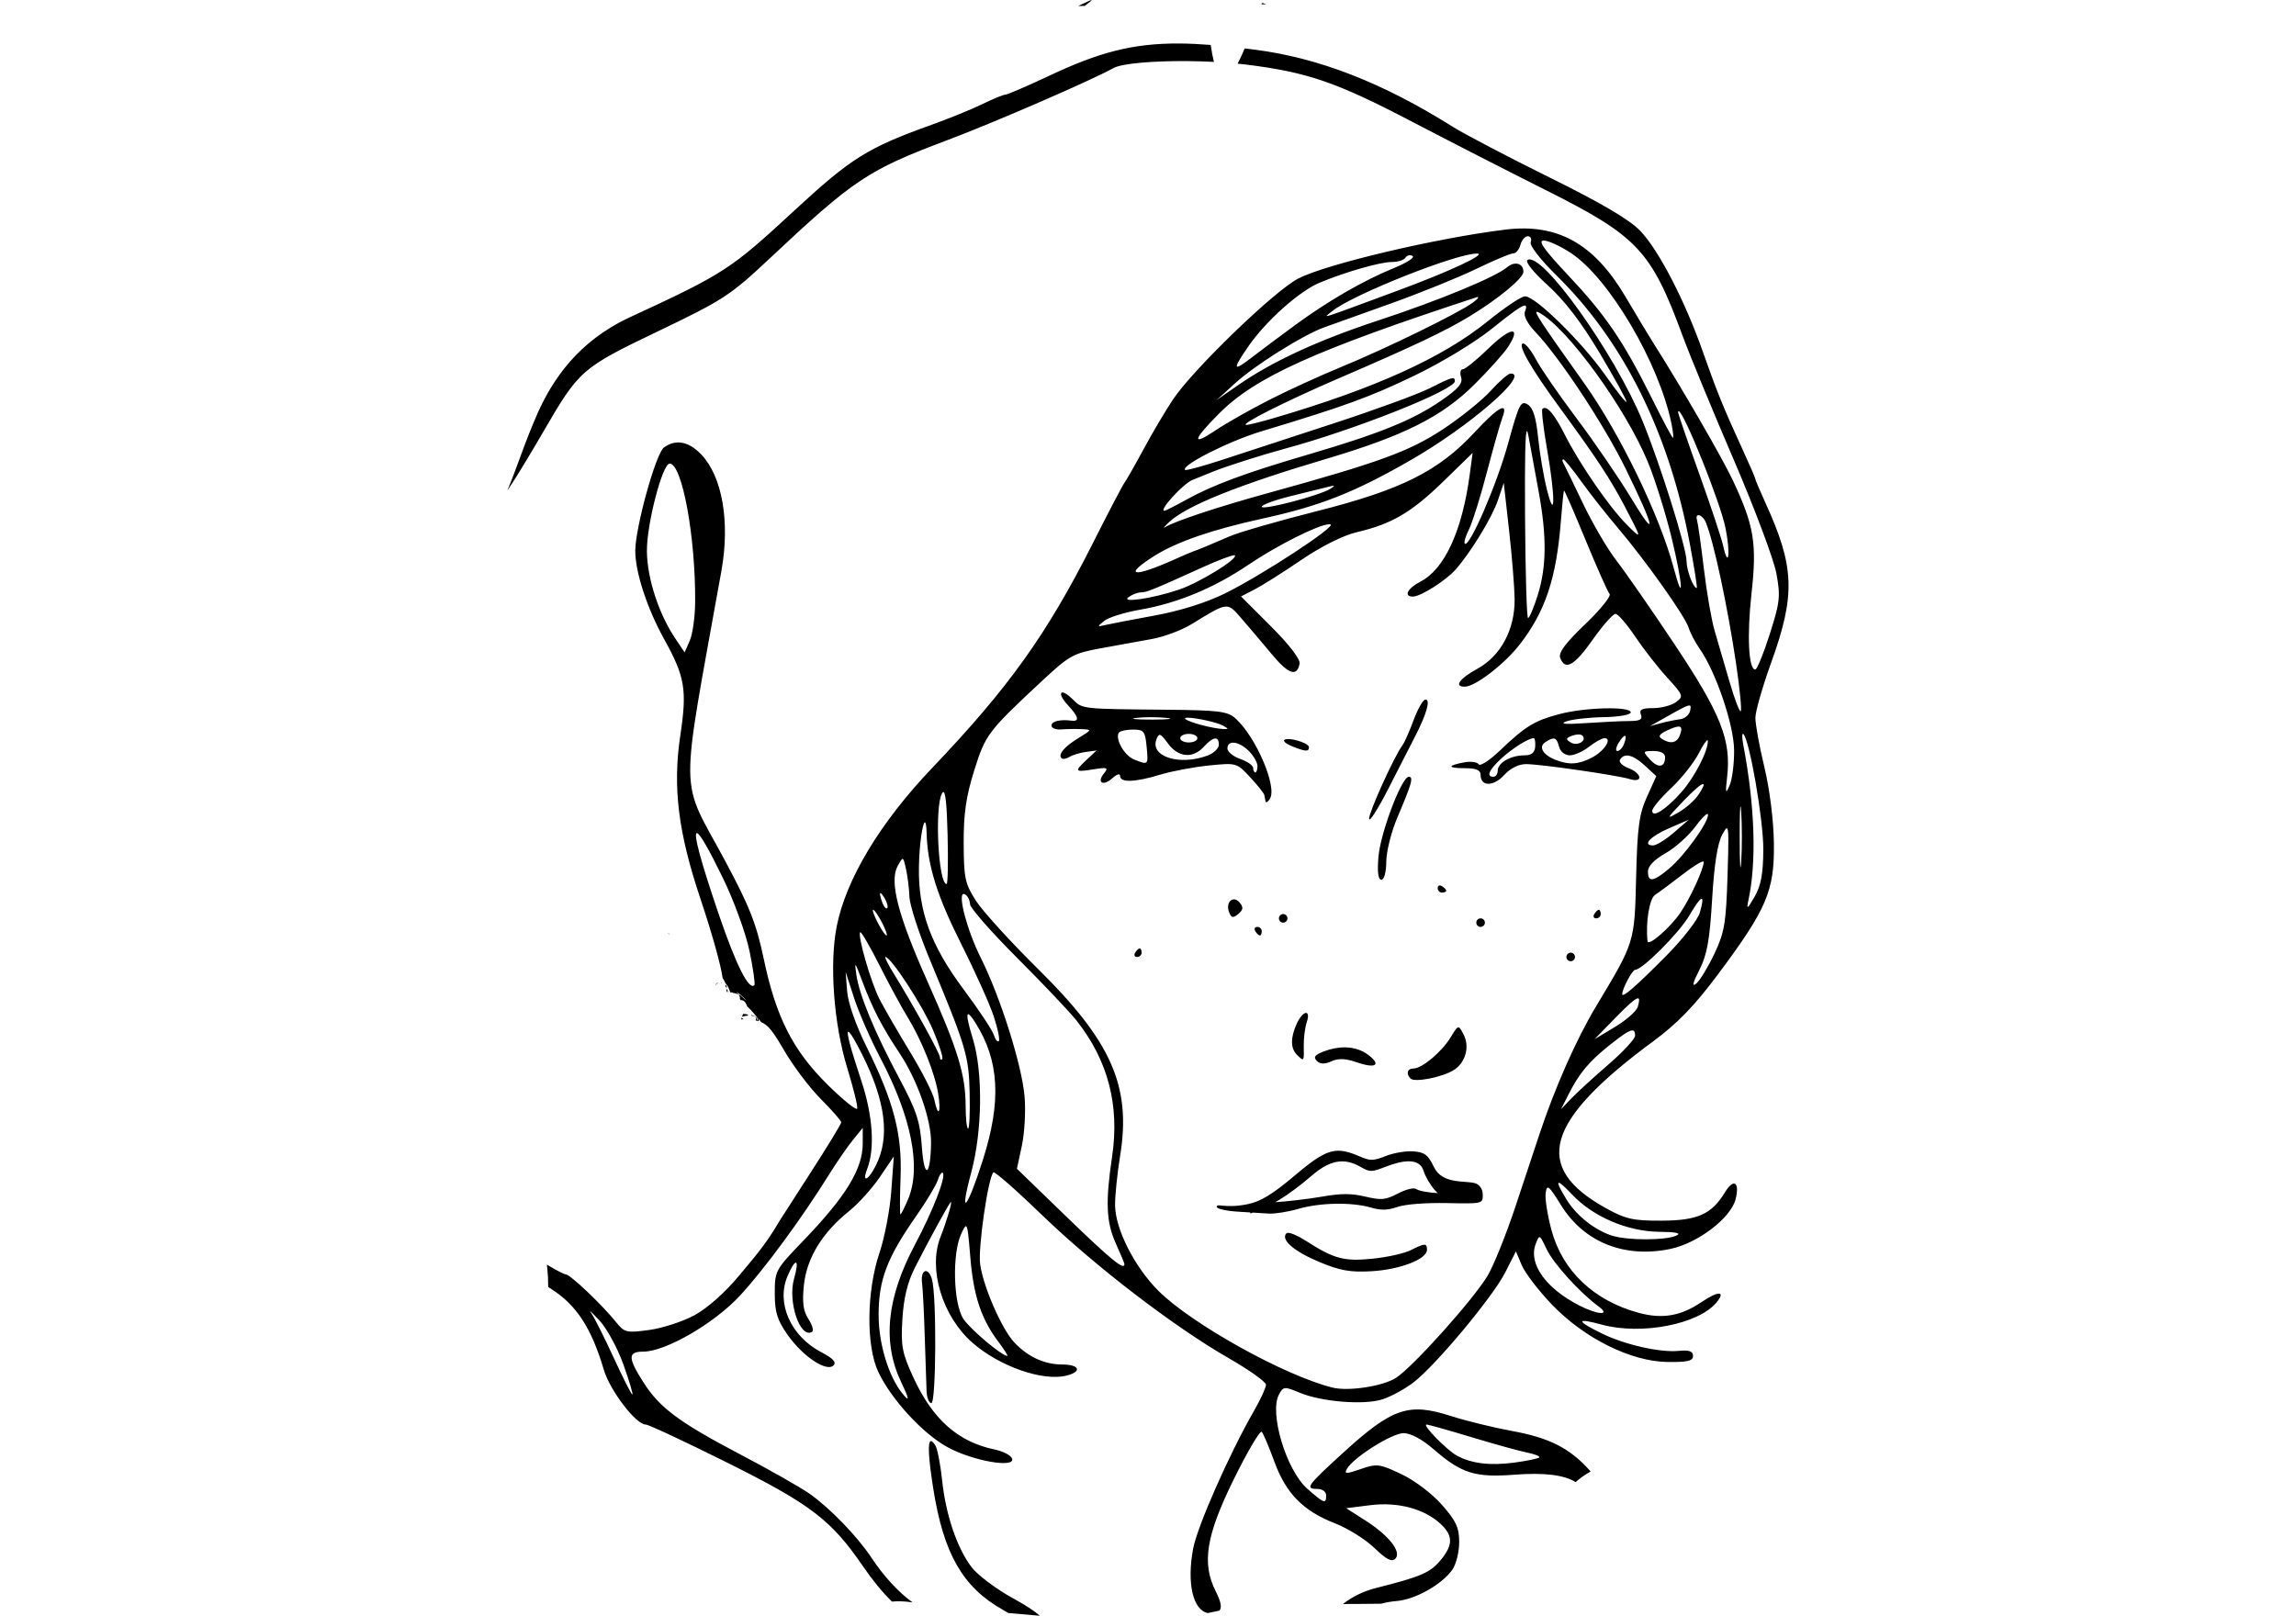 <?xml version="1.0" encoding="UTF-8"?> <svg xmlns="http://www.w3.org/2000/svg" xmlns:xlink="http://www.w3.org/1999/xlink" version="1.1" x="0" y="0" width="139.349" height="98.087" viewBox="0, 0, 154.832, 108.985"><g id="Calque_1" transform="translate(-157.148, -31.647)"><path d="M230.766,31.65 C230.741,31.627 230.395,31.795 229.851,32.054 C230.008,32.051 230.126,32.048 230.302,32.045 C230.626,31.797 230.785,31.667 230.766,31.65 z M242.281,31.841 C242.256,31.871 242.226,31.906 242.201,31.936 C242.303,31.935 242.416,31.935 242.522,31.934 C242.441,31.903 242.36,31.873 242.281,31.841 z M236.709,34.581 C233.516,34.558 231.218,35.197 227.964,36.728 C226.438,37.446 225.079,38.033 224.942,38.033 C224.805,38.033 224.115,38.316 223.408,38.662 C222.702,39.008 221.148,39.642 219.954,40.07 C215.641,41.619 214.548,42.303 210.691,45.87 C206.417,49.824 205.996,50.097 199.634,53.042 C196.089,54.684 194.413,57.297 193.435,59.443 C192.499,61.57 192.173,62.752 191.428,64.574 C191.286,64.894 191.435,64.622 191.53,64.478 C191.854,64.018 192.855,62.375 193.752,60.827 C196.208,56.59 196.332,56.482 201.56,53.974 C205.903,51.89 206.403,51.566 208.972,49.155 C214.765,43.718 215.647,43.13 221.069,41.086 C224.234,39.893 230.678,37.096 232.246,36.234 C232.82,35.919 234.932,35.751 237.209,35.768 C237.807,35.772 238.414,35.791 239.01,35.821 C238.93,35.513 238.858,35.133 238.793,34.678 C238.053,34.62 237.359,34.585 236.709,34.581 z M241.083,34.912 C240.921,35.308 240.762,35.653 240.607,35.941 C240.804,35.961 241.004,35.979 241.191,36.003 C245.337,36.524 247.269,37.189 252.363,39.851 C254.829,41.14 258.866,43.206 261.333,44.442 C267.589,47.576 268.489,48.533 270.619,54.308 C271.096,55.602 272.641,59.348 274.054,62.635 C275.465,65.921 276.764,69.379 276.938,70.32 C277.225,71.87 277.184,72.251 276.494,74.418 C276.075,75.732 275.635,76.807 275.515,76.807 C275.06,76.807 274.948,74.525 275.261,71.685 C275.635,68.307 275.441,67.117 274.016,64.075 C273.291,62.526 270.479,57.669 268.567,54.661 C268.328,54.285 267.512,52.929 266.754,51.646 C264.641,48.074 262.18,46.702 258.661,47.134 C254.001,47.706 246.556,49.466 244.694,50.436 C243.079,51.277 237.633,56.533 236.259,58.577 C235.777,59.293 234.89,60.791 234.288,61.905 C233.686,63.019 233.093,64.061 232.971,64.22 C232.848,64.379 231.877,66.237 230.813,68.348 C227.742,74.436 225.154,78.052 220.004,83.452 C216.503,87.122 214.199,90.949 213.572,94.133 C213.07,96.683 213.373,100.728 214.289,103.708 C214.703,105.055 215.002,106.277 214.953,106.424 C214.904,106.57 214.011,105.849 212.967,104.821 C210.623,102.511 209.477,100.258 208.655,96.339 C208.151,93.94 207.703,92.803 206.031,89.684 C202.942,83.923 202.966,85.944 205.797,70.152 C206.389,66.849 205.858,63.784 204.436,62.3 C203.585,61.412 202.715,61.251 201.919,61.833 C201.375,62.23 199.988,67.24 199.988,68.805 C199.988,70.244 200.786,72.685 201.935,74.758 C203.343,77.299 203.489,78.165 203.024,81.263 C202.503,84.742 202.879,87.789 204.388,92.288 C205.175,94.634 205.775,96.805 205.876,97.606 C205.954,97.73 206.022,97.86 206.087,97.991 C206.107,98.017 206.134,98.052 206.152,98.074 C206.25,98.194 206.309,98.337 206.36,98.486 C206.381,98.507 206.402,98.528 206.422,98.549 C206.44,98.564 206.457,98.578 206.474,98.593 C206.492,98.596 206.51,98.6 206.527,98.604 C206.488,98.543 206.457,98.495 206.487,98.532 C206.508,98.556 206.526,98.582 206.546,98.608 C206.697,98.64 206.845,98.681 206.948,98.721 C206.82,98.546 206.672,98.452 207.106,98.764 C207.174,98.825 207.244,98.883 207.309,98.947 C207.363,99.001 207.524,99.16 207.462,99.116 C207.319,99.016 207.21,98.874 207.066,98.776 C207.042,98.76 206.999,98.741 206.948,98.721 C207.018,98.817 207.079,98.936 207.033,99.025 C207.051,99.045 207.083,99.08 207.095,99.093 C207.098,99.096 207.106,99.103 207.11,99.107 C207.142,99.113 207.174,99.115 207.206,99.122 C207.382,99.159 207.465,99.351 207.54,99.537 C207.835,99.782 208.094,100.147 208.433,100.534 C208.446,100.548 208.457,100.566 208.468,100.586 C208.97,100.797 209.301,101.252 210.028,102.503 C210.634,103.547 211.749,105.023 212.505,105.782 C213.261,106.541 213.879,107.247 213.879,107.349 C213.879,107.452 212.943,108.988 211.798,110.763 C210.653,112.538 209.709,114.005 209.7,114.024 C208.777,115.634 207.86,116.634 206.978,117.701 C206.053,118.818 204.85,119.888 203.994,120.354 C203.206,120.783 201.826,121.234 200.928,121.356 C199.396,121.564 199.259,121.531 198.703,120.837 C197.773,119.677 195.598,117.607 195.307,117.607 C195.194,117.607 194.667,117.33 194.031,116.948 C194.056,117.229 194.081,117.51 194.102,117.791 C194.105,118.014 194.111,118.237 194.116,118.46 C194.194,118.509 194.254,118.547 194.338,118.601 C196.03,119.683 197.032,121.228 197.868,124.041 C198.286,125.45 200.035,127.735 200.695,127.735 C200.885,127.735 203.377,128.901 206.231,130.325 C211.814,133.112 213.209,134.178 215.335,137.282 C215.995,138.245 216.636,139.031 217.297,139.676 C217.477,139.661 217.663,139.653 217.862,139.656 C218.12,139.661 218.396,139.687 218.685,139.73 C217.729,139.036 216.742,137.968 215.907,136.705 C214.957,135.268 213.064,133.317 211.71,132.379 C211.073,131.938 208.989,130.757 207.08,129.755 C202.936,127.58 201.624,126.602 200.525,124.87 C199.48,123.223 199.479,122.816 200.53,122.816 C202.031,122.816 205.309,120.917 207.046,119.041 C208.668,117.288 211.187,113.869 213.004,110.952 C213.55,110.076 214.295,108.992 214.661,108.543 L215.327,107.724 L215.327,108.774 C215.327,110.501 214.19,112.356 211.284,115.372 C209.435,117.292 209.395,117.366 209.395,118.892 C209.395,120.158 209.559,120.684 210.267,121.692 C211.286,123.142 212.892,124.21 213.355,123.746 C213.568,123.533 213.322,123.266 212.54,122.859 C210.484,121.789 209.486,119.567 210.246,117.749 C210.797,116.431 211.089,116.529 210.696,117.899 C210.252,119.446 211.11,121.974 211.91,121.48 C212.035,121.402 211.926,121.016 211.667,120.621 C211.316,120.084 211.238,119.507 211.359,118.333 C211.547,116.515 212.595,114.792 214.386,113.357 C215.02,112.849 215.962,111.807 216.48,111.042 L217.422,109.65 L217.255,111.964 C217.164,113.238 216.803,115.126 216.454,116.16 C215.577,118.759 215.547,122.461 216.388,124.211 C217.287,126.082 219.392,128.361 221.06,129.269 C222.752,130.19 225.621,130.693 225.4,130.031 C225.327,129.812 224.784,129.532 224.194,129.41 C221.75,128.902 220.028,127.368 218.738,124.552 C217.976,122.888 217.891,122.434 218.002,120.614 C218.09,119.182 218.348,118.125 218.85,117.141 C219.848,115.187 221.099,112.896 221.255,112.739 C221.414,112.581 221.005,113.979 220.566,115.094 C219.724,117.235 220.69,120.428 222.717,122.209 C224.544,123.812 227.466,124.836 229.07,124.433 C230.143,124.164 229.949,123.684 228.768,123.684 C227.58,123.684 226.447,123.159 225.542,122.189 C224.697,121.285 223.451,118.425 223.244,116.918 C223.095,115.825 223.779,111.084 224.139,110.724 C224.22,110.643 225.699,111.941 227.424,113.608 C230.998,117.061 236.305,121.131 239.998,123.252 C241.381,124.046 242.516,124.854 242.52,125.046 C242.524,125.237 242.167,126.019 241.728,126.782 C240.067,129.665 237.89,134.594 237.607,136.109 C237.17,138.449 237.599,140.257 238.602,140.449 C238.898,140.381 239.14,140.329 239.383,140.284 C239.561,140.071 239.473,139.659 239.131,138.983 C238.175,137.09 238.476,135.227 240.356,131.411 C241.281,129.533 242.127,128.101 242.237,128.228 C242.347,128.355 242.728,129.256 243.083,130.231 C243.864,132.376 245.025,133.561 247.157,134.39 C248.032,134.73 249.236,135.482 249.833,136.06 C250.63,136.833 251.003,137.025 251.24,136.788 C251.692,136.337 250.815,135.219 249.206,134.193 L247.927,133.378 L249.562,133.172 C251.417,132.938 253.216,133.422 254.31,134.45 C255.155,135.244 255.143,135.876 254.264,136.92 C253.582,137.73 252.935,138.007 249.944,138.759 C249.103,138.971 248.339,139.346 247.711,139.838 C248.008,139.838 248.304,139.838 248.6,139.836 C249.16,139.836 249.721,139.827 250.282,139.82 C250.609,139.731 250.96,139.669 251.328,139.639 C252.588,139.537 254.388,138.524 255.09,137.522 C255.342,137.162 255.549,136.328 255.549,135.67 C255.549,134.683 255.343,134.239 254.381,133.146 C253.715,132.389 252.539,131.5 251.644,131.077 C250.175,130.382 250.001,130.36 248.911,130.736 C247.908,131.081 247.779,131.081 247.977,130.726 C248.404,129.963 251.015,128.315 251.797,128.315 C252.281,128.315 253.052,128.729 253.844,129.417 C255.706,131.033 256.631,131.322 259.286,131.117 C261.261,130.965 262.63,131.13 263.401,131.616 C263.708,131.344 264.045,131.107 264.414,130.903 C263.029,129.322 261.63,128.63 259.127,128.172 C257.875,127.943 256.011,127.486 254.984,127.157 C252.122,126.239 251.038,126.612 247.697,129.662 C245.284,131.865 245.133,132.076 245.976,132.076 C246.319,132.076 246.578,132.264 246.578,132.51 C246.578,133.113 246.449,133.067 245.305,132.063 C243.894,130.824 242.729,126.956 243.393,125.715 C243.689,125.161 243.757,125.154 244.78,125.582 C246.274,126.208 249.16,126.437 250.4,126.027 C250.961,125.842 251.884,125.337 252.452,124.905 C253.947,123.765 257.802,119.147 258.649,117.482 L259.375,116.053 L259.768,116.987 C259.984,117.501 260.889,118.685 261.778,119.617 C263.959,121.904 267.11,123.477 269.583,123.514 C270.945,123.534 271.319,123.446 271.319,123.106 C271.319,122.788 271.06,122.697 270.351,122.766 C269.086,122.89 266.718,122.351 265.154,121.584 C263.407,120.727 263.417,120.523 265.181,120.999 C267.842,121.717 271.679,120.973 272.899,119.503 C273.55,118.719 273.033,118.7 271.903,119.467 C270.509,120.413 269.258,120.631 267.676,120.205 C264.643,119.39 262.521,117.383 261.775,114.627 C261.503,113.624 261.326,112.493 261.381,112.115 C261.469,111.509 261.589,111.603 262.406,112.922 C263.967,115.441 266.685,116.533 269.79,115.889 C271.638,115.505 273.871,113.803 274.189,112.535 C274.481,111.372 274.061,111.101 273.471,112.071 C272.567,113.557 271.627,113.975 269.173,113.983 C267.276,113.99 266.77,113.875 265.436,113.136 C260.446,110.372 261.325,107.275 268.628,101.888 C270.281,100.669 271.417,99.492 273.03,97.329 C276.29,92.959 276.814,91.728 276.772,88.532 C276.752,86.984 276.49,84.889 276.127,83.38 C275.79,81.981 275.519,80.484 275.524,80.052 C275.529,79.621 276.003,77.965 276.577,76.374 C278.238,71.766 278.175,69.896 276.211,65.587 C275.828,64.746 275.515,64.007 275.515,63.943 C275.515,63.879 275.137,63.004 274.675,61.998 C273.386,59.193 272.926,58.063 271.989,55.395 C270.775,51.935 268.995,48.497 267.752,47.209 C267.023,46.454 265.113,45.331 261.627,43.609 C258.841,42.232 255.91,40.697 255.115,40.198 C250.367,37.22 246.135,35.569 241.796,35 C241.551,34.968 241.321,34.941 241.086,34.912 z M206.422,98.549 C206.404,98.533 206.385,98.517 206.365,98.502 C206.374,98.528 206.383,98.553 206.391,98.579 C206.415,98.583 206.438,98.586 206.463,98.591 C206.449,98.577 206.436,98.563 206.422,98.549 z M260.178,47.582 C260.369,47.582 260.457,47.759 260.374,47.976 C260.286,48.206 261.008,49.141 262.104,50.219 C266.643,54.678 269.706,60.845 271.106,68.343 C271.411,69.975 271.62,71.31 271.57,71.31 C271.335,71.31 270.881,70.114 270.881,69.495 C270.881,68.61 269.073,62.857 267.905,60.024 C266.018,55.449 261.119,48.589 260.161,49.181 C259.977,49.295 260.537,49.998 261.531,50.898 C262.664,51.925 263.802,53.412 265.021,55.46 C266.016,57.132 266.829,58.607 266.829,58.739 C266.829,58.871 266.181,58.059 265.389,56.934 C263.815,54.7 260.691,51.633 259.989,51.633 C259.746,51.633 258.614,52.389 257.473,53.314 C254.432,55.778 249.879,57.842 243.077,59.839 C242.187,60.1 241.341,60.312 241.195,60.308 C240.691,60.298 243.845,58.709 247.442,57.159 C252.52,54.972 254.6,53.985 256.268,52.973 C258.185,51.81 259.873,50.413 259.88,49.986 C259.888,49.407 259.297,49.238 258.781,49.673 C257.984,50.344 254.215,51.902 250.131,53.248 C246.037,54.596 242.967,56.013 240.642,57.625 L239.196,58.628 L240.449,57.489 C241.796,56.265 245.012,54.246 246.429,53.734 C246.907,53.562 248.925,52.838 250.915,52.127 C252.904,51.416 255.505,50.363 256.694,49.787 C257.883,49.21 259.007,48.739 259.192,48.739 C259.377,48.739 259.596,48.479 259.679,48.16 C259.762,47.842 259.987,47.582 260.178,47.582 z M261.252,47.871 C261.56,47.871 262.388,48.253 263.093,48.72 C265.675,50.431 269.036,56.146 269.868,60.241 C269.973,60.759 270.015,61.181 269.963,61.181 C269.911,61.18 269.268,59.975 268.536,58.504 C266.626,54.667 265.429,52.906 262.913,50.231 C261.258,48.472 260.835,47.871 261.252,47.871 z M256.761,48.752 C257.427,48.775 254.907,49.954 251.493,51.216 C245.82,53.314 246.346,53.15 247.008,52.618 C248.398,51.502 255.449,48.707 256.761,48.752 z M252.212,48.861 C252.279,48.858 252.347,48.875 252.408,48.913 C252.571,49.013 252.006,49.379 251.153,49.726 C249.114,50.554 246.714,51.94 244.478,53.579 C243.483,54.309 242.18,55.282 241.583,55.742 C240.28,56.747 240.232,56.609 241.33,55.012 C242.503,53.308 244.776,51.277 246.14,50.713 C247.93,49.973 250.224,49.318 251.024,49.318 C251.422,49.318 251.83,49.185 251.93,49.024 C251.993,48.923 252.1,48.865 252.212,48.861 z M256.776,51.685 C256.912,51.666 256.797,51.815 256.482,52.05 C255.548,52.747 250.644,55.146 247.587,56.402 C246.155,56.99 243.941,58.005 242.668,58.657 C241.395,59.31 239.799,60.216 239.123,60.671 C237.481,61.776 237.57,61.336 239.349,59.548 C241.799,57.084 245.787,55.281 256.702,51.704 C256.732,51.694 256.756,51.688 256.776,51.685 z M259.952,52.259 C260.097,52.24 260.09,52.384 259.983,52.665 C259.876,52.943 260.147,53.472 260.687,54.039 C262.332,55.766 265.339,60.323 266.788,63.288 C268.77,67.341 268.922,68.186 267.138,65.233 C266.32,63.88 264.673,61.471 263.477,59.879 C262.282,58.288 261.046,56.498 260.733,55.901 C260.419,55.304 260.032,54.816 259.872,54.816 C259.426,54.816 260.349,56.442 262.336,59.156 C264.818,62.548 265.747,63.959 266.717,65.811 C267.894,68.061 267.896,68.08 266.852,67.036 C265.684,65.868 263.686,62.969 262.681,60.985 C261.948,59.538 261.439,58.952 261.16,59.232 C261.086,59.306 261.225,60.508 261.468,61.903 C262.04,65.182 262.033,66.941 261.462,64.654 C261.242,63.779 260.976,62.204 260.87,61.156 C260.733,59.793 260.533,59.158 260.168,58.93 C259.707,58.642 259.577,58.901 258.849,61.557 C258.092,64.316 256.232,68.621 255.928,68.317 C255.853,68.242 255.979,67.81 256.208,67.358 C256.437,66.905 256.979,65.178 257.412,63.52 C257.846,61.862 258.316,60.202 258.457,59.831 C258.889,58.695 258.221,59.046 256.575,60.82 C254.158,63.426 251.632,64.689 245.986,66.116 C243.365,66.779 240.7,67.548 240.064,67.826 C238.829,68.364 237.84,68.773 237.604,68.843 C237.525,68.866 236.938,69.118 236.302,69.403 C233.537,70.639 232.848,70.498 235.002,69.138 C236.484,68.202 238.896,67.368 242.228,66.64 C246.172,65.778 248.452,64.881 252.276,62.685 C256.253,60.403 260.36,56.841 259.016,56.841 C258.857,56.841 258.25,57.368 257.668,58.012 C257.087,58.656 255.622,59.833 254.414,60.627 C252.165,62.105 250.099,62.855 242.524,64.943 C239.261,65.843 236.321,66.82 235.713,67.208 C235.545,67.315 235.674,67.156 235.999,66.853 C237.188,65.751 240.641,64.362 246.575,62.601 C251.827,61.042 254.387,59.756 256.58,57.576 C257.546,56.615 258.567,55.476 258.847,55.046 C259.768,53.63 259.038,53.676 257.548,55.127 C256.743,55.911 255.955,56.552 255.795,56.552 C255.636,56.552 255.583,56.794 255.677,57.091 C255.808,57.504 255.492,57.874 254.322,58.676 C252.4,59.995 250.194,60.889 245.344,62.312 C241.041,63.576 238.918,64.367 237.062,65.398 C236.365,65.784 235.738,66.101 235.667,66.101 C235.264,66.101 236.934,64.269 237.568,64.017 C237.986,63.85 238.588,63.606 238.907,63.475 C239.764,63.121 242.179,62.35 243.826,61.903 C248.541,60.625 255.255,57.955 255.255,57.359 C255.255,57.016 255.071,57.068 253.546,57.841 C252.775,58.231 249.882,59.29 247.117,60.193 C244.352,61.096 240.983,62.199 239.631,62.643 C238.279,63.087 237.125,63.402 237.066,63.344 C236.768,63.046 239.999,61.41 242.194,60.746 C247.914,59.016 249.478,58.447 252.524,56.986 C254.323,56.123 256.604,54.744 257.732,53.835 C259.049,52.776 259.711,52.291 259.952,52.259 z M260.8,52.68 C260.835,52.684 260.887,52.707 260.951,52.742 C262.824,53.746 266.737,59.119 268.262,62.784 C268.749,63.954 269.482,66.298 269.891,67.993 C270.628,71.051 270.722,72.595 270.011,69.943 C269.055,66.383 266.394,60.895 263.976,57.494 C261.137,53.501 260.555,52.646 260.8,52.68 z M270.351,59.376 C270.7,59.423 273.166,65.521 273.516,67.3 C273.857,69.032 273.704,70.07 273.347,68.445 C273.241,67.962 272.512,65.773 271.728,63.582 C270.943,61.392 270.306,59.532 270.311,59.45 C270.314,59.396 270.328,59.373 270.351,59.376 z M260.123,60.73 C260.15,60.738 260.181,60.842 260.217,61.037 C260.363,61.833 260.674,63.526 260.908,64.799 C261.462,67.824 261.444,69.89 260.845,71.79 C260.577,72.64 260.284,73.334 260.194,73.333 C260.103,73.332 260.012,70.24 259.99,66.461 C259.967,62.455 260.005,60.693 260.123,60.73 z M256.456,62.195 L256.262,63.641 C255.753,67.45 254.567,70.034 252.942,70.875 C252.057,71.332 251.778,71.888 252.434,71.887 C252.952,71.885 254.669,70.795 255.315,70.057 C256.351,68.872 257.775,66.535 258.165,65.377 L258.555,64.22 L258.912,67.403 C259.108,69.154 259.277,71.242 259.287,72.044 C259.314,74.098 258.358,75.89 256.774,76.757 C255.566,77.418 255.179,77.965 255.921,77.965 C256.629,77.965 258.582,76.464 259.636,75.111 C261.349,72.912 262.103,70.653 262.404,66.824 C262.492,65.71 262.587,64.769 262.617,64.732 C262.646,64.696 263.299,66.193 264.067,68.06 C264.835,69.927 265.566,71.568 265.69,71.707 C265.815,71.846 265.075,72.765 264.046,73.749 C262.694,75.043 262.227,75.675 262.363,76.028 C262.698,76.901 263.313,76.553 264.562,74.782 C265.235,73.827 265.924,73.049 266.091,73.053 C266.258,73.057 266.851,73.741 267.408,74.572 C267.965,75.403 268.938,76.65 269.57,77.342 C270.671,78.55 270.696,78.619 270.166,79.007 C269.861,79.23 269.168,79.411 268.624,79.411 C267.864,79.411 267.674,79.512 267.802,79.845 C267.929,80.176 267.746,80.28 267.038,80.282 C266.525,80.282 265.195,80.346 264.081,80.422 C262.704,80.516 262.287,80.479 262.778,80.304 C263.176,80.163 264.316,80.035 265.31,80.019 C266.305,80.003 267.119,79.86 267.119,79.701 C267.119,79.279 264.036,79.353 262.294,79.817 C260.606,80.266 260.021,80.627 258.265,82.3 C257.587,82.946 256.956,83.351 256.863,83.2 C256.769,83.048 256.339,82.988 255.908,83.066 C254.728,83.28 254.738,83.463 255.93,83.463 C256.69,83.463 256.991,83.588 256.991,83.906 C256.991,84.707 257.845,84.72 258.577,83.931 C259.022,83.45 259.574,83.178 260.088,83.187 C261.159,83.206 266.219,83.939 267.046,84.196 C267.969,84.482 267.888,83.81 266.957,83.456 C266.55,83.301 266.296,83.044 266.395,82.885 C266.689,82.408 267.278,82.552 268.082,83.297 L268.841,84 L268.21,85.395 C267.681,86.566 267.564,87.437 267.481,90.805 C267.373,95.254 267.402,95.158 264.771,99.542 C263.438,101.763 261.992,105.036 260.944,108.203 C260.681,108.999 259.958,111.177 259.338,113.044 C258.718,114.911 257.88,116.994 257.478,117.674 C256.52,119.289 252.409,123.875 251.278,124.591 C250.387,125.155 248.08,125.507 247.008,125.242 C243.786,124.444 237.503,120.951 235.262,118.711 C233.657,117.105 232.365,114.558 232.343,112.955 C232.334,112.329 232.49,110.808 232.689,109.576 C233.438,104.929 232.107,101.902 227.177,97.034 C225.307,95.188 223.41,93.105 222.961,92.404 C222.224,91.254 222.144,90.879 222.134,88.526 C222.126,86.536 222.293,85.379 222.844,83.618 C223.608,81.18 223.752,80.99 227.498,77.501 C229.254,75.865 229.542,75.707 231.401,75.371 C232.505,75.172 234.059,74.889 234.855,74.743 C235.651,74.596 236.823,74.159 237.459,73.771 C240.004,72.22 239.886,72.232 240.891,73.391 C241.391,73.966 242.302,75.042 242.917,75.781 C244.039,77.13 244.612,77.324 244.788,76.414 C244.846,76.116 244.092,75.134 242.86,73.901 L240.836,71.878 L241.752,71.407 C242.256,71.148 243.673,70.252 244.901,69.417 C246.277,68.482 247.722,67.761 248.663,67.539 C251.017,66.985 252.333,66.211 254.481,64.119 z M262.572,62.629 L262.572,62.629 C262.647,62.629 263.201,63.312 263.803,64.148 C264.405,64.983 265.507,66.383 266.251,67.258 C268.121,69.459 270.784,73.214 271.025,73.992 C271.135,74.347 271.467,74.979 271.761,75.398 C272.855,76.952 274.076,80.545 274.089,82.25 C274.096,83.156 273.96,84.222 273.786,84.62 C273.516,85.241 273.492,85.16 273.619,84.041 C273.899,81.575 273.197,79.8 270.114,75.169 C268.542,72.808 266.765,70.247 266.167,69.479 C265.568,68.711 264.539,66.953 263.88,65.572 C263.22,64.192 262.625,62.965 262.557,62.846 C262.49,62.726 262.5,62.629 262.571,62.629 z M202.308,62.918 C203.149,62.918 204.058,67.862 204.026,72.261 C204.019,73.25 203.856,74.417 203.665,74.855 L203.316,75.651 L202.684,74.71 C201.572,73.055 200.798,70.681 200.772,68.85 C200.747,67.042 201.815,62.918 202.308,62.918 z M247.066,64.414 C247.155,64.413 247.078,64.478 246.847,64.624 C246.142,65.072 242.235,66.092 242.235,65.828 C242.235,65.699 243.114,65.376 244.188,65.111 C245.263,64.846 246.402,64.563 246.72,64.483 C246.897,64.438 247.012,64.414 247.066,64.414 z M271.685,66.394 C271.827,66.393 272.053,66.574 272.186,66.897 C272.715,68.178 273.642,72.508 274.218,76.385 C274.47,78.084 274.614,79.538 274.536,79.616 C274.459,79.693 274.118,78.8 273.779,77.631 C273.44,76.462 272.989,74.919 272.778,74.203 C272.566,73.487 272.238,71.599 272.049,70.007 C271.859,68.416 271.653,66.951 271.591,66.752 C271.515,66.508 271.574,66.396 271.685,66.394 z M246.757,67.009 C246.804,67.007 246.844,67.01 246.873,67.02 C247.274,67.154 242.241,70.447 239.775,71.665 C238.491,72.299 236.744,72.849 235.001,73.167 C233.489,73.444 231.991,73.731 231.673,73.807 C231.121,73.937 231.118,73.924 231.62,73.521 C231.909,73.288 233.006,72.949 234.054,72.766 C236.567,72.328 239.013,71.311 241.348,69.733 C243.282,68.424 246.038,67.049 246.757,67.009 z M240.395,69.099 C240.406,69.099 240.413,69.102 240.418,69.106 C240.651,69.339 238.03,70.951 236.665,71.414 C234.879,72.02 232.656,72.348 233.265,71.916 C233.503,71.746 233.875,71.605 234.089,71.603 C234.489,71.598 234.848,71.452 238.3,69.888 C239.328,69.422 240.231,69.084 240.395,69.098 z M228.812,78.356 C228.597,78.342 228.669,78.687 229.164,79.214 C229.873,79.968 229.964,80.327 229.431,80.258 C228.638,80.155 228.056,80.295 228.056,80.59 C228.056,80.76 228.349,80.876 228.707,80.847 C229.065,80.818 229.684,80.81 230.082,80.827 C230.796,80.86 230.794,80.867 229.896,81.415 C228.928,82.005 228.479,82.535 228.731,82.787 C228.816,82.872 229.057,82.834 229.267,82.703 C229.476,82.572 229.973,82.42 230.371,82.366 L231.095,82.268 L230.443,82.877 C229.574,83.689 229.611,83.745 230.878,83.541 C231.821,83.389 231.916,83.423 231.604,83.803 C231.084,84.434 231.53,84.708 232.156,84.142 C232.473,83.855 232.686,83.797 232.686,83.996 C232.686,84.449 233.699,84.412 235.392,83.898 C236.164,83.664 237.638,83.386 238.667,83.281 C240.523,83.091 240.548,83.098 241.452,84.071 C241.953,84.612 242.383,85.152 242.408,85.271 C242.432,85.39 242.47,85.586 242.492,85.705 C242.515,85.824 242.646,85.743 242.785,85.525 C243.292,84.725 241.851,81.359 240.465,80.105 C239.935,79.625 239.346,79.551 235.766,79.519 C230.042,79.466 230.148,79.478 229.479,78.809 C229.173,78.503 228.941,78.365 228.812,78.356 z M253.274,78.833 C253.117,78.833 252.761,79.451 252.481,80.207 C252.202,80.963 251.863,81.729 251.728,81.908 C251.182,82.633 249.47,86.405 249.474,86.87 C249.478,87.145 250.046,86.262 250.739,84.909 C251.431,83.557 252.264,81.929 252.589,81.293 C253.367,79.77 253.627,78.833 253.274,78.833 z M271.089,79.235 C271.186,79.252 271.164,79.378 271.125,79.581 C271.071,79.859 270.766,80.12 270.448,80.16 C270.13,80.2 269.544,80.32 269.146,80.427 L268.422,80.622 L269.146,80.213 C270.437,79.484 270.928,79.208 271.089,79.235 z M234.745,80.022 C235.112,80.022 235.491,80.037 235.79,80.068 C236.391,80.131 235.97,80.184 234.856,80.185 C233.742,80.187 233.251,80.135 233.765,80.071 C234.021,80.039 234.378,80.023 234.745,80.022 z M237.292,80.057 C237.838,80.073 239.204,80.358 239.631,80.597 C240.017,80.813 240.017,80.838 239.631,80.82 C238.901,80.785 237.299,80.359 237.084,80.143 C237.019,80.076 237.11,80.052 237.292,80.057 z M270.322,80.655 C270.571,80.641 270.585,80.831 270.424,81.251 C270.225,81.768 269.79,81.851 269.21,81.483 C268.943,81.314 269.054,81.151 269.609,80.898 C269.939,80.747 270.173,80.664 270.322,80.655 z M233.541,80.858 C234.287,80.858 234.372,80.963 234.472,82.016 C234.591,83.266 234.594,83.264 233.62,82.872 C232.974,82.613 232.34,81.504 232.592,81.075 C232.663,80.956 233.089,80.858 233.541,80.858 z M274.679,81.143 L274.679,81.143 C274.688,81.141 274.698,81.145 274.71,81.155 C275.127,81.53 276.069,86.972 276.058,88.947 C276.049,90.591 275.902,91.381 275.463,92.144 C274.994,92.959 274.912,93.015 275.04,92.433 C275.616,89.813 275.497,86.049 274.708,81.891 C274.627,81.464 274.617,81.157 274.679,81.143 z M237.316,81.148 C237.634,81.148 237.895,81.278 237.895,81.437 C237.895,81.596 237.634,81.727 237.316,81.727 C236.997,81.727 236.737,81.596 236.737,81.437 C236.737,81.278 236.997,81.148 237.316,81.148 z M263.577,81.188 C263.703,81.187 263.807,81.211 263.858,81.262 C264.196,81.599 263.518,82.004 263.075,81.73 C262.716,81.508 262.73,81.439 263.162,81.272 C263.303,81.219 263.451,81.19 263.577,81.188 z M235.358,81.216 C235.47,81.221 235.625,81.405 235.914,81.799 C236.605,82.744 237.59,82.832 238.329,82.016 C238.954,81.326 239.341,81.273 239.341,81.879 C239.341,82.121 239.007,82.447 238.599,82.602 C236.707,83.322 234.68,82.685 235.134,81.513 C235.21,81.317 235.271,81.213 235.358,81.216 z M266.74,81.279 C266.81,81.297 266.795,81.483 266.662,81.83 C266.562,82.091 266.362,82.305 266.219,82.305 C266.075,82.305 266.117,82.051 266.311,81.74 C266.516,81.412 266.67,81.261 266.74,81.279 z M260.573,81.437 C260.653,81.437 260.699,81.698 260.675,82.016 C260.644,82.418 260.423,82.595 259.95,82.595 C259.034,82.595 258.15,83.098 258.15,83.618 C258.15,83.851 258.02,84.042 257.861,84.042 C257.358,84.042 257.544,83.596 258.367,82.829 C259.099,82.146 260.222,81.437 260.573,81.437 z M265.348,81.437 C265.903,81.437 265.331,82.318 264.495,82.75 C263.582,83.222 262.935,83.258 262.013,82.886 C261.176,82.548 260.882,82.007 261.368,81.699 C261.961,81.323 262.118,81.377 262.285,82.016 C262.371,82.346 262.68,82.595 263.003,82.595 C263.315,82.595 263.901,82.334 264.306,82.016 C264.71,81.698 265.18,81.437 265.348,81.437 z M243.99,81.496 C243.879,81.498 243.794,81.518 243.75,81.562 C243.667,81.645 243.91,81.839 244.291,81.991 C245.19,82.351 245.418,82.362 245.418,82.047 C245.418,81.806 244.469,81.485 243.99,81.496 z M272.301,81.577 C272.31,81.583 272.315,81.597 272.316,81.619 C272.342,82.283 271.435,84.051 270.553,85.055 C269.511,86.242 268.567,86.85 268.567,86.335 C268.567,86.153 269.141,85.465 269.842,84.806 C270.544,84.147 271.384,83.087 271.71,82.45 C271.995,81.893 272.24,81.537 272.301,81.577 z M240.292,81.742 C240.579,81.734 240.99,81.929 241.367,82.305 C241.685,82.624 241.946,83.079 241.946,83.318 C241.946,83.557 241.881,83.752 241.801,83.752 C241.722,83.752 241.656,83.615 241.656,83.448 C241.656,83.28 241.265,83.007 240.788,82.841 C240.311,82.674 239.92,82.356 239.92,82.132 C239.92,81.874 240.069,81.747 240.292,81.742 z M268.667,82.305 C269.143,82.305 269.435,82.464 269.435,82.722 C269.435,83.413 268.965,83.484 268.416,82.877 C267.913,82.321 267.92,82.305 268.667,82.305 z M252.15,84.042 C251.67,84.042 250.239,87.82 250.104,89.441 C250.019,90.468 250.085,90.986 250.301,90.986 C250.49,90.986 250.629,90.47 250.633,89.757 C250.637,89.08 250.973,87.745 251.379,86.79 C252.357,84.493 252.484,84.042 252.15,84.042 z M271.992,84.532 C272.098,84.532 272.006,84.771 271.679,85.262 C271.437,85.625 270.832,86.159 270.333,86.448 C269.49,86.936 269.513,86.882 270.66,85.685 C271.387,84.926 271.855,84.532 271.992,84.532 z M220.752,85.074 C220.91,85.032 220.998,85.915 221.05,87.969 C221.095,89.788 221.065,91.276 220.983,91.276 C220.42,91.276 220.161,86.029 220.68,85.148 C220.706,85.105 220.73,85.08 220.752,85.074 z M274.518,86.041 C274.533,86.019 274.55,86.143 274.568,86.429 C274.625,87.344 274.625,88.842 274.568,89.757 C274.511,90.672 274.464,89.923 274.464,88.092 C274.464,86.834 274.486,86.087 274.518,86.041 z M272.291,86.552 C272.314,86.553 272.329,86.571 272.329,86.609 C272.329,87.161 270.731,89.372 269.711,90.23 C268.64,91.131 268.278,91.181 268.278,90.426 C268.278,90.072 268.712,89.622 269.459,89.202 C270.109,88.837 271.021,88.021 271.485,87.39 C271.862,86.877 272.183,86.549 272.291,86.552 z M271.027,86.94 L270.025,87.806 C269.474,88.282 268.844,88.671 268.626,88.671 C267.863,88.671 268.444,88.055 269.73,87.5 z M219.519,87.116 C219.577,87.117 219.622,87.34 219.636,87.861 C219.694,90.027 220.337,92.078 221.989,95.364 C222.92,97.215 223.901,99.401 224.169,100.222 C224.438,101.043 224.588,101.785 224.502,101.87 C224.417,101.956 224.264,101.764 224.163,101.444 C224.061,101.124 223.141,99.739 222.117,98.366 C219.916,95.414 219.071,93.103 219.115,90.16 C219.139,88.562 219.372,87.115 219.519,87.116 z M273.592,87.516 C273.736,87.512 273.72,88.314 273.645,90.713 C273.545,93.916 273.44,94.54 272.757,95.982 C272.331,96.882 271.782,97.784 271.536,97.989 C271.231,98.241 271.297,97.95 271.743,97.076 C272.264,96.055 272.441,95.076 272.606,92.303 C272.746,89.962 272.969,88.529 273.286,87.947 C273.427,87.687 273.526,87.518 273.592,87.516 z M204.138,87.845 C204.146,87.844 204.154,87.846 204.163,87.849 C204.368,87.918 204.945,88.914 205.892,90.86 C206.651,92.422 207.442,94.593 207.694,95.809 C207.94,97.001 208.086,98.032 208.018,98.1 C207.655,98.462 206.795,96.759 205.655,93.423 C204.4,89.748 203.896,87.868 204.138,87.845 z M218.001,89.585 C218.086,89.562 218.135,89.775 218.244,90.263 C218.351,90.74 218.456,91.587 218.477,92.144 C218.498,92.701 219.11,94.589 219.837,96.339 C222.317,102.306 222.478,102.847 222.538,105.382 C222.568,106.695 222.522,107.769 222.432,107.769 C222.342,107.769 222.267,107.086 222.266,106.25 C222.261,104.134 221.745,102.452 219.685,97.83 C217.689,93.353 217.109,91.096 217.686,90.052 C217.845,89.765 217.934,89.603 218.001,89.585 z M272.01,89.757 C272.029,89.759 272.039,89.769 272.039,89.787 C272.039,90.254 271.133,92.231 270.474,93.2 C269.775,94.229 268.294,95.515 268.251,95.131 C268.11,93.88 268.379,92.244 268.766,91.999 C269.017,91.84 269.857,91.218 270.631,90.618 C271.309,90.092 271.878,89.74 272.01,89.757 z M254.227,91.373 C254.15,91.38 254.099,91.443 254.099,91.548 C254.099,91.716 254.229,91.854 254.388,91.854 C254.548,91.854 254.677,91.797 254.677,91.727 C254.677,91.657 254.548,91.519 254.388,91.42 C254.329,91.383 254.273,91.368 254.227,91.373 z M216.537,91.892 C216.587,91.907 216.678,92.018 216.806,92.238 C216.975,92.528 217.052,92.827 216.978,92.901 C216.903,92.976 216.761,92.825 216.662,92.566 C216.488,92.112 216.454,91.868 216.537,91.892 z M222.139,91.944 C222.167,91.945 222.2,91.956 222.237,91.979 C222.414,92.089 222.558,92.38 222.558,92.627 C222.558,92.874 223.993,94.511 225.747,96.265 C227.501,98.018 229.306,99.924 229.759,100.501 C231.87,103.183 232.657,106.204 232.144,109.655 C231.685,112.736 231.745,114.091 232.403,115.541 C232.718,116.235 232.975,116.854 232.975,116.916 C232.975,117.363 232.06,116.615 229.106,113.755 L225.724,110.481 L226.058,108.928 C226.241,108.073 226.324,106.584 226.242,105.618 C226.061,103.493 224.617,98.911 223.29,96.257 C222.347,94.37 221.717,91.934 222.139,91.944 z M271.879,92.273 C271.999,92.24 271.965,92.55 271.778,93.204 C271.639,93.686 270.632,94.984 269.54,96.088 C267.477,98.172 266.542,98.988 266.542,98.703 C266.542,98.345 267.224,97.063 267.415,97.063 C267.899,97.063 270.378,94.579 271.066,93.404 C271.488,92.684 271.76,92.307 271.879,92.273 z M240.336,92.309 C240.052,92.329 239.851,92.705 240.03,93.17 C240.182,93.566 240.296,93.59 240.65,93.296 C240.987,93.016 241.009,92.844 240.746,92.527 C240.611,92.364 240.465,92.3 240.336,92.309 z M216.033,93.012 C216.112,93.012 216.38,93.403 216.627,93.88 C216.873,94.357 217.01,94.748 216.93,94.748 C216.851,94.748 216.584,94.357 216.337,93.88 C216.09,93.403 215.953,93.012 216.033,93.012 z M264.967,93.012 C264.897,93.012 264.759,93.142 264.66,93.301 C264.562,93.46 264.62,93.591 264.788,93.591 C264.957,93.591 265.094,93.46 265.094,93.301 C265.094,93.142 265.037,93.012 264.967,93.012 z M243.682,93.301 C243.523,93.301 243.392,93.431 243.392,93.591 C243.392,93.75 243.523,93.88 243.682,93.88 C243.841,93.88 243.971,93.75 243.971,93.591 C243.971,93.431 243.841,93.301 243.682,93.301 z M256.993,93.591 C256.833,93.591 256.703,93.721 256.703,93.88 C256.703,94.039 256.833,94.169 256.993,94.169 C257.152,94.169 257.282,94.039 257.282,93.88 C257.282,93.721 257.152,93.591 256.993,93.591 z M241.929,94.169 C241.76,94.169 241.703,94.299 241.801,94.459 C241.899,94.618 242.037,94.748 242.108,94.748 C242.178,94.748 242.235,94.618 242.235,94.459 C242.235,94.299 242.097,94.169 241.929,94.169 z M215.157,94.529 C215.221,94.465 215.804,95.464 216.452,96.749 C217.1,98.034 217.933,99.574 218.303,100.172 C219.27,101.735 220.193,104.024 220.415,105.412 C220.627,106.74 220.41,107.076 220.154,105.816 C220.064,105.379 219.321,103.919 218.501,102.572 C217.681,101.226 216.761,99.635 216.455,99.036 C215.869,97.887 214.959,94.728 215.157,94.529 z M202.201,94.576 C202.198,94.576 202.197,94.576 202.194,94.576 C202.23,94.614 202.265,94.653 202.301,94.69 C202.306,94.69 202.307,94.689 202.311,94.688 C202.271,94.638 202.251,94.614 202.219,94.58 C202.214,94.579 202.205,94.574 202.201,94.575 z M234.006,95.616 C233.936,95.616 233.798,95.746 233.699,95.905 C233.601,96.064 233.658,96.195 233.827,96.195 C233.995,96.195 234.133,96.064 234.133,95.905 C234.133,95.746 234.076,95.616 234.006,95.616 z M263.07,95.905 C262.911,95.905 262.78,96.036 262.78,96.195 C262.78,96.354 262.911,96.484 263.07,96.484 C263.229,96.484 263.359,96.354 263.359,96.195 C263.359,96.036 263.229,95.905 263.07,95.905 z M216.858,96.195 C217.224,96.195 219.354,99.456 220.049,101.081 C220.484,102.098 220.771,102.998 220.687,103.082 C220.602,103.167 220.533,103.113 220.533,102.964 C220.533,102.699 218.754,99.476 217.395,97.28 C217.026,96.683 216.785,96.195 216.858,96.195 z M214.841,96.75 C214.88,96.736 215.013,97.07 215.285,97.801 C215.972,99.646 216.606,100.874 217.82,102.704 C219.021,104.516 219.96,107.204 219.934,108.755 C219.895,111.025 219.472,111.213 219.316,109.03 C219.191,107.279 218.961,106.577 217.801,104.402 C216.124,101.256 215.099,98.783 214.895,97.392 C214.836,96.982 214.81,96.761 214.841,96.75 z M214.174,97.207 L214.748,98.975 C215.063,99.947 215.862,101.77 216.524,103.026 C218.612,106.994 219.282,110.387 218.397,112.507 C218.156,113.084 217.919,113.557 217.871,113.557 C217.823,113.558 217.828,112.442 217.878,111.077 C217.99,108.14 217.425,105.969 215.577,102.238 C214.857,100.785 214.335,99.289 214.275,98.51 z M206.002,97.87 C206.005,97.878 206.006,97.885 206.007,97.892 C206.025,97.915 206.042,97.935 206.058,97.956 C206.038,97.926 206.015,97.889 206.002,97.87 z M205.539,97.907 C205.501,97.95 205.445,98.012 205.397,98.064 C205.405,98.067 205.412,98.071 205.42,98.075 C205.465,98.026 205.509,97.976 205.552,97.925 C205.547,97.919 205.544,97.914 205.539,97.907 z M205.765,97.913 C205.767,97.92 205.767,97.926 205.769,97.933 C205.783,97.947 205.791,97.956 205.804,97.969 C205.804,97.957 205.802,97.945 205.801,97.931 C205.788,97.925 205.777,97.919 205.765,97.913 z M206.048,98.067 C206.059,98.112 206.07,98.157 206.08,98.202 C206.11,98.232 206.139,98.262 206.169,98.292 C206.157,98.237 206.14,98.166 206.133,98.125 C206.109,98.105 206.078,98.086 206.048,98.067 z M206.094,98.25 C206.094,98.251 206.1,98.26 206.112,98.278 C206.136,98.311 206.162,98.344 206.187,98.377 C206.185,98.37 206.185,98.364 206.183,98.357 C206.133,98.293 206.093,98.244 206.094,98.25 z M206.121,98.378 C206.135,98.438 206.149,98.497 206.163,98.556 C206.185,98.557 206.205,98.557 206.228,98.559 C206.216,98.505 206.203,98.449 206.191,98.394 C206.168,98.386 206.145,98.381 206.121,98.378 z M206.205,98.401 C206.233,98.438 206.261,98.476 206.289,98.512 L206.289,98.513 L206.289,98.514 C206.303,98.533 206.317,98.552 206.332,98.571 C206.335,98.571 206.337,98.572 206.341,98.572 C206.329,98.557 206.32,98.544 206.308,98.528 L206.308,98.528 C206.277,98.485 206.253,98.45 206.221,98.408 C206.216,98.406 206.21,98.404 206.205,98.402 z M206.332,98.525 C206.325,98.515 206.36,98.564 206.351,98.559 C206.354,98.56 206.354,98.561 206.354,98.562 C206.347,98.55 206.339,98.537 206.331,98.525 z M267.587,98.985 C267.72,98.975 267.705,99.175 267.589,99.573 C267.491,99.864 266.796,100.47 266.044,100.922 L264.676,101.742 L266.106,100.277 C266.92,99.442 267.389,99.023 267.587,98.985 z M245.201,99.97 C245.048,99.99 244.805,100.236 244.597,100.694 C244.166,101.638 244.168,102.355 244.609,102.793 C245.085,103.269 245.09,103.261 245.068,102.199 C245.057,101.682 245.147,100.966 245.267,100.608 C245.418,100.158 245.355,99.95 245.202,99.97 z M207.257,100.035 C207.237,100.094 207.214,100.158 207.189,100.228 C207.333,100.183 207.477,100.152 207.623,100.147 C207.585,100.115 207.551,100.088 207.518,100.06 C207.463,100.054 207.409,100.047 207.346,100.042 C207.304,100.038 207.294,100.038 207.257,100.035 z M222.434,100.056 C222.508,100.045 222.663,100.226 222.902,100.599 C224.545,103.171 224.697,105.927 223.416,109.925 C222.345,113.269 221.81,113.828 222.643,110.734 C223.395,107.937 223.443,103.967 222.752,101.716 C222.418,100.626 222.312,100.074 222.434,100.056 z M207.805,100.107 C207.809,100.123 207.811,100.139 207.812,100.154 C207.901,100.164 207.991,100.182 208.081,100.213 C208.083,100.213 208.085,100.215 208.087,100.216 C208.087,100.213 208.087,100.213 208.085,100.21 C208.018,100.17 207.926,100.135 207.805,100.107 z M208.087,100.216 C208.099,100.259 208.122,100.322 208.128,100.355 C208.12,100.397 208.112,100.438 208.104,100.48 C208.139,100.487 208.178,100.494 208.211,100.502 C208.202,100.472 208.194,100.44 208.183,100.411 C208.164,100.355 208.155,100.291 208.131,100.238 C208.134,100.24 208.137,100.24 208.139,100.242 C208.137,100.24 208.134,100.239 208.131,100.237 C208.131,100.238 208.131,100.238 208.131,100.239 C208.116,100.231 208.104,100.223 208.087,100.217 z M208.139,100.242 C208.23,100.314 208.247,100.402 208.212,100.502 C208.249,100.512 208.285,100.522 208.32,100.533 C208.315,100.405 208.263,100.304 208.139,100.242 z M207.167,100.288 C207.151,100.332 207.142,100.36 207.125,100.407 C207.175,100.402 207.228,100.402 207.279,100.4 C207.242,100.362 207.205,100.325 207.167,100.287 z M255.51,100.946 C255.393,100.925 255.265,101.135 254.973,101.614 C254.373,102.601 253.043,103.718 252.469,103.718 C252.049,103.718 251.945,104.072 252.27,104.397 C252.548,104.674 254.41,104.31 255.18,103.827 C255.988,103.32 256.281,102.234 255.833,101.399 C255.684,101.12 255.6,100.963 255.51,100.946 z M267.238,101.151 C267.366,101.16 267.411,101.283 267.411,101.505 C267.411,101.72 266.597,102.599 265.602,103.458 C264.608,104.317 263.484,105.346 263.105,105.744 L262.415,106.468 L262.928,105.455 C263.654,104.021 264.307,103.242 265.732,102.109 C266.583,101.433 267.025,101.135 267.238,101.151 z M214.354,101.239 C214.431,101.236 214.631,101.534 214.951,102.127 C216.729,105.422 217.189,107.948 216.368,109.914 C215.854,111.144 215.184,111.648 215.638,110.463 C216.154,109.113 216.005,106.879 215.244,104.586 C214.501,102.346 214.206,101.244 214.354,101.239 z M247.87,102.293 C247.409,102.286 246.914,102.378 246.404,102.572 C245.815,102.796 245.698,102.955 245.943,103.2 C246.175,103.433 246.465,103.442 246.93,103.233 C247.397,103.023 247.886,103.04 248.602,103.289 C249.899,103.741 250.326,103.499 249.437,102.816 C248.999,102.478 248.462,102.303 247.87,102.293 z M247.36,109.265 C246.579,109.284 245.833,109.777 244.451,110.945 C242.975,112.194 242.163,112.689 241.3,112.867 C239.723,113.193 239.198,112.772 239.198,113.052 C239.198,113.178 239.816,113.322 240.572,113.372 C241.328,113.421 242.288,113.481 242.706,113.505 C243.124,113.528 244.019,113.386 244.696,113.189 C246.149,112.764 248.293,112.723 249.581,113.095 C250.28,113.297 250.715,113.287 251.392,113.055 C251.92,112.874 253.271,112.769 254.711,112.797 C257.138,112.844 257.139,112.843 257.139,112.23 C257.139,111.866 256.933,111.554 256.632,111.461 C255.962,111.254 254.421,111.561 253.846,110.364 C253.454,109.547 253.226,109.371 252.48,109.309 C251.988,109.268 251.148,109.406 250.614,109.616 C249.74,109.959 249.559,109.961 248.797,109.632 C248.301,109.418 247.9,109.289 247.517,109.268 C247.465,109.265 247.412,109.264 247.36,109.265 z M252.15,109.978 C252.684,109.98 253.017,110.196 253.147,110.626 C253.254,110.98 253.586,111.553 253.885,111.9 C254.835,113.004 255.687,112.207 254.245,112.137 C253.529,112.102 252.822,111.977 252.675,111.859 C252.517,111.732 252.01,111.848 251.43,112.145 C250.555,112.592 250.321,112.615 249.215,112.358 C248.248,112.134 247.604,112.136 246.265,112.367 C245.322,112.53 243.835,112.702 242.96,112.749 L241.368,112.835 L241.466,113.498 C242.696,113.118 244.057,112.279 245.601,110.949 C246.834,109.886 247.797,109.716 248.913,110.363 C249.514,110.711 249.654,110.711 250.541,110.363 C251.198,110.105 251.734,109.977 252.15,109.978 z M220.694,110.744 C220.706,110.744 220.716,110.749 220.726,110.758 C220.962,110.995 220.066,113.307 218.857,115.583 C216.926,119.215 216.633,122.191 217.937,124.914 C218.477,126.043 218.495,126.254 217.999,125.638 C217.064,124.475 216.399,122.282 216.398,120.352 C216.395,117.984 216.959,116.493 218.909,113.704 C219.613,112.696 220.279,111.59 220.388,111.246 C220.484,110.945 220.612,110.739 220.694,110.744 z M262.281,111.429 C262.389,111.448 262.686,111.713 263.17,112.226 C264.57,113.711 266.881,114.704 269.002,114.732 C270.242,114.748 270.573,114.826 270.16,115.003 C269.431,115.317 266.938,115.319 265.904,115.007 C264.735,114.655 263.476,113.668 262.801,112.577 C262.314,111.788 262.142,111.405 262.281,111.429 z M222.288,114.36 C222.407,114.377 222.459,114.955 222.582,116.451 C222.794,119.048 223.317,120.619 224.484,122.165 C224.874,122.682 225.141,123.106 225.077,123.106 C224.71,123.106 222.595,121.326 222.12,120.616 C221.431,119.589 221.344,116.196 221.973,114.859 C222.121,114.542 222.217,114.35 222.288,114.36 z M243.967,114.804 C243.974,114.831 243.918,114.817 243.904,114.831 C243.485,115.25 244.386,116.043 246.093,116.759 C247.521,117.357 248.216,117.48 249.68,117.39 C251.585,117.274 253.377,116.576 253.377,115.95 C253.377,115.486 253.243,115.489 252.277,115.976 C251.847,116.192 250.684,116.451 249.691,116.55 C247.772,116.741 247.104,116.56 245.196,115.332 C244.671,114.994 244.161,114.779 243.967,114.804 z M260.954,115.096 C261.054,115.083 261.175,115.335 261.447,115.908 C261.909,116.882 263.69,118.845 264.951,119.77 C265.802,120.394 264.898,120.345 263.638,119.699 C261.39,118.546 260.213,116.895 260.701,115.577 C260.813,115.275 260.877,115.106 260.954,115.096 z M219.583,117.382 C219.401,117.377 219.259,117.666 219.327,118.187 C219.379,118.585 219.461,120.212 219.509,121.804 C219.557,123.395 219.613,125.055 219.632,125.493 C219.651,125.931 219.797,126.289 219.956,126.289 C220.277,126.289 220.314,119.071 219.999,117.952 C219.89,117.566 219.725,117.386 219.583,117.382 z M196.943,120.094 C196.957,120.078 197.193,120.308 197.566,120.706 C198.063,121.237 198.794,122.58 199.19,123.691 C199.586,124.8 199.856,125.71 199.791,125.71 C199.726,125.71 199.15,124.571 198.51,123.18 C197.87,121.788 197.192,120.445 197.004,120.195 C196.957,120.132 196.938,120.099 196.943,120.094 z M253.35,127.736 C253.474,127.736 254.833,128.117 256.37,128.584 C257.907,129.05 259.597,129.518 260.125,129.624 C260.654,129.73 261.024,129.879 260.948,129.955 C260.872,130.031 260.114,130.187 259.263,130.302 C257.646,130.52 256.379,130.367 255.402,129.836 C254.712,129.461 253.027,127.736 253.35,127.736 z M219.918,128.854 C219.698,128.897 219.754,129.983 220.088,132.085 C220.783,136.456 222.073,138.704 224.759,140.22 C224.888,140.292 225.016,140.37 225.142,140.448 C225.852,140.508 226.563,140.572 227.273,140.633 C226.88,140.291 226.307,139.917 225.499,139.476 C224.355,138.851 223.082,137.898 222.671,137.36 C221.684,136.066 220.924,133.82 220.677,131.467 C220.566,130.416 220.366,129.378 220.232,129.161 C220.097,128.942 219.992,128.84 219.918,128.854 z" fill="#000000" id="path2909"></path></g></svg> 